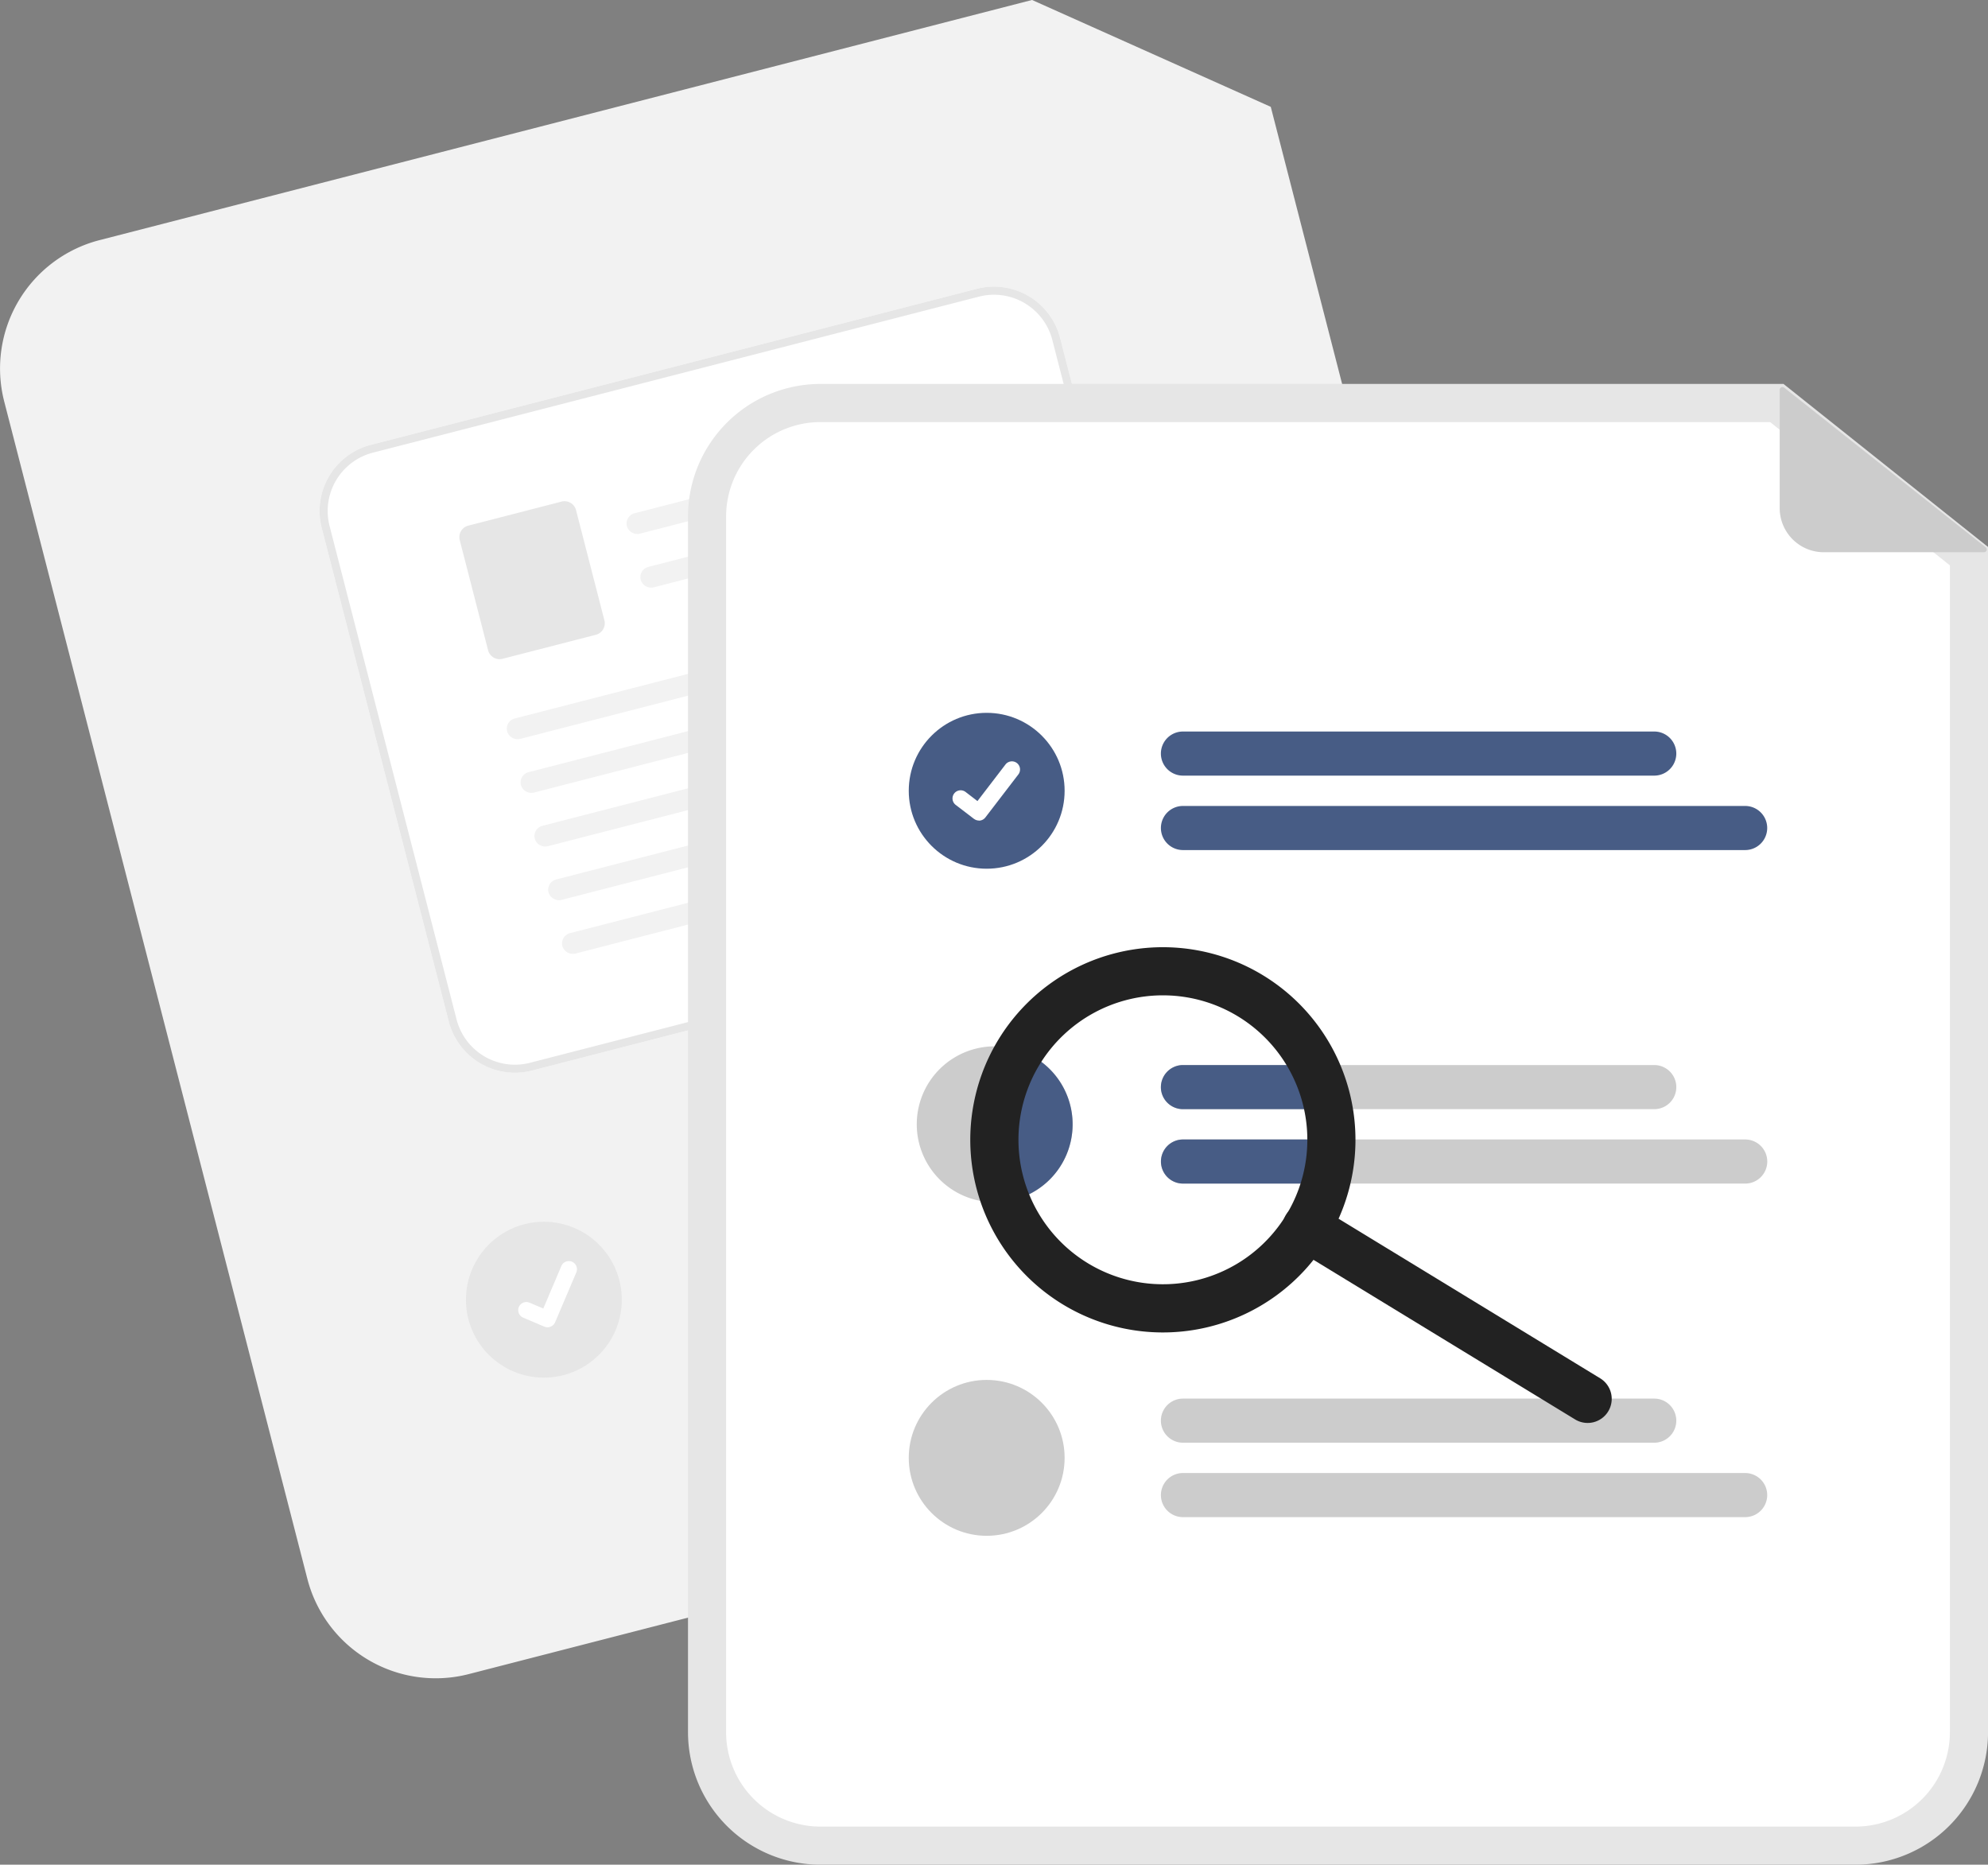 <svg xmlns="http://www.w3.org/2000/svg" width="136.327" height="127.854"><rect width="100%" height="100%" fill="#808080" stroke="none"/><g data-name="グループ 52"><path data-name="パス 22" d="M7.468 19.001a6.473 6.473 0 00-4.649 7.874l20.79 80.735a6.473 6.473 0 007.874 4.649l68.745-17.7a6.473 6.473 0 004.649-7.874L84.924 9.202l-14.386-6.44z" fill="#fff"/><g data-name="グループ 55" transform="translate(-.004)"><path data-name="パス 21" d="M100.884 97.088l-68.745 17.7a9.09 9.09 0 01-11.057-6.529L.292 27.524a9.09 9.09 0 016.529-11.057L70.777-.002l16.37 7.328 20.267 78.7a9.09 9.09 0 01-6.53 11.062z" fill="#f2f2f2"/><path data-name="パス 23" d="M86.97 7.745l-10.639 2.74a3.024 3.024 0 01-3.683-2.174L70.625.453a.189.189 0 01.26-.22L87 7.39a.189.189 0 01-.03.356z" fill="#f2f2f2"/><path data-name="パス 24" d="M81.371 76.691l-31.3 8.06a1.512 1.512 0 01-.754-2.929l31.3-8.06a1.512 1.512 0 11.754 2.928z" fill="#ccc"/><path data-name="パス 25" d="M88.686 80.077l-37.339 9.615a1.512 1.512 0 01-.754-2.929l37.339-9.615a1.512 1.512 0 11.754 2.929z" fill="#ccc"/><circle data-name="Ellipse 44" cx="5.344" cy="5.344" r="5.344" transform="translate(31.956 83.77)" fill="#e6e6e6"/><path data-name="パス 26" d="M78.046 62.705l-41.568 10.7a4.683 4.683 0 01-5.7-3.364l-8.711-33.84a4.683 4.683 0 013.364-5.7l41.568-10.7a4.683 4.683 0 015.7 3.364l8.711 33.84a4.683 4.683 0 01-3.364 5.7z" fill="#fff"/><path data-name="パス 27" d="M78.046 62.705l-41.568 10.7a4.683 4.683 0 01-5.7-3.364l-8.711-33.84a4.683 4.683 0 013.364-5.7l41.568-10.7a4.683 4.683 0 015.7 3.364l8.711 33.84a4.683 4.683 0 01-3.364 5.7zM25.572 31.038a4.132 4.132 0 00-2.968 5.026l8.711 33.84a4.132 4.132 0 005.026 2.968l41.568-10.7a4.132 4.132 0 002.968-5.026l-8.711-33.84a4.132 4.132 0 00-5.026-2.968z" fill="#e6e6e6"/><path data-name="Path 411" d="M64.893 31.184l-20.979 5.4a.751.751 0 01-.91-.473.724.724 0 01.51-.919l21.355-5.5c.863.437.636 1.331.024 1.489z" fill="#f2f2f2"/><path data-name="Path 412" d="M65.841 34.863l-20.979 5.4a.752.752 0 01-.91-.473.724.724 0 01.51-.919l21.355-5.5c.863.437.636 1.331.024 1.489z" fill="#f2f2f2"/><path data-name="Path 413" d="M40.866 43.523l-6.4 1.648a.815.815 0 01-.991-.585l-1.945-7.555a.815.815 0 01.585-.991l6.4-1.648a.815.815 0 01.991.586l1.945 7.555a.815.815 0 01-.585.99z" fill="#e6e6e6"/><path data-name="Path 414" d="M67.719 42.413l-32.017 8.242a.751.751 0 01-.91-.473.724.724 0 01.51-.919l32.394-8.339c.863.437.636 1.331.024 1.489z" fill="#f2f2f2"/><path data-name="Path 415" d="M68.667 46.094l-32.019 8.242a.751.751 0 01-.91-.473.724.724 0 01.51-.919l32.394-8.339c.863.437.636 1.331.024 1.489z" fill="#f2f2f2"/><path data-name="Path 416" d="M69.614 49.772l-32.017 8.242a.751.751 0 01-.91-.473.724.724 0 01.51-.919l32.394-8.339c.863.437.636 1.331.024 1.489z" fill="#f2f2f2"/><path data-name="Path 417" d="M70.557 53.452L38.54 61.694a.751.751 0 01-.91-.473.724.724 0 01.51-.919l32.397-8.337c.863.437.636 1.331.024 1.489z" fill="#f2f2f2"/><path data-name="Path 418" d="M71.508 57.132L39.49 65.375a.751.751 0 01-.91-.473.724.724 0 01.51-.919l32.394-8.339c.863.437.636 1.331.024 1.489z" fill="#f2f2f2"/><path data-name="Path 395" d="M37.695 90.987a.555.555 0 01-.351-.024h-.007l-1.456-.617a.558.558 0 01.437-1.027l.943.4 1.236-2.908a.558.558 0 01.732-.3l-.007.019.008-.019a.559.559 0 01.295.732l-1.454 3.419a.558.558 0 01-.376.322z" fill="#fff"/><path data-name="パス 28" d="M127.251 127.854H56.264a9.09 9.09 0 01-9.08-9.08V35.405a9.09 9.09 0 019.08-9.08h66.045l14.025 11.179v81.27a9.09 9.09 0 01-9.083 9.08z" fill="#e6e6e6"/><path data-name="パス 29" d="M56.263 28.94a6.473 6.473 0 00-6.466 6.466v83.369a6.473 6.473 0 006.466 6.466h70.988a6.473 6.473 0 006.466-6.466V38.764l-12.326-9.824z" fill="#fff"/><path data-name="パス 30" d="M113.444 53.181h-32.32a1.512 1.512 0 010-3.024h32.32a1.512 1.512 0 110 3.024z" fill="#475c85"/><path data-name="パス 31" d="M119.678 58.285H81.125a1.512 1.512 0 010-3.024h38.553a1.512 1.512 0 110 3.024z" fill="#475c85"/><path data-name="パス 32" d="M113.445 73.026H81.126a1.512 1.512 0 100 3.024h32.319a1.512 1.512 0 000-3.024z" fill="#ccc"/><path data-name="パス 33" d="M119.682 78.129H81.126a1.512 1.512 0 100 3.024h38.556a1.512 1.512 0 000-3.024z" fill="#ccc"/><path data-name="パス 34" d="M113.444 98.92h-32.32a1.512 1.512 0 110-3.024h32.32a1.512 1.512 0 110 3.024z" fill="#ccc"/><path data-name="パス 35" d="M119.678 104.023H81.125a1.512 1.512 0 010-3.024h38.553a1.512 1.512 0 110 3.024z" fill="#ccc"/><circle data-name="Ellipse 44" cx="5.344" cy="5.344" r="5.344" transform="translate(62.322 48.876)" fill="#475c85"/><path data-name="Path 395" d="M67.136 56.26a.555.555 0 01-.333-.111h-.006l-1.256-.961a.558.558 0 11.679-.886l.813.624 1.922-2.508a.558.558 0 01.782-.1l-.012.017.012-.017a.559.559 0 01.1.782l-2.261 2.949a.558.558 0 01-.444.218z" fill="#fff"/><path data-name="パス 36" d="M73.559 77.089a5.344 5.344 0 01-5.343 5.346 1.137 1.137 0 01-.138-.006 5.344 5.344 0 115.481-5.341z" fill="#ccc"/><circle data-name="Ellipse 44" cx="5.344" cy="5.344" r="5.344" transform="translate(62.322 94.615)" fill="#ccc"/><path data-name="パス 37" d="M136.058 37.864h-10.987a3.024 3.024 0 01-3.024-3.024v-8.114a.189.189 0 01.306-.148l13.821 10.949a.189.189 0 01-.117.337z" fill="#ccc"/><path data-name="パス 38" d="M73.559 77.089a5.344 5.344 0 01-5.343 5.346 1.163 1.163 0 01-.138-.006 11.57 11.57 0 011.037-10.61 5.347 5.347 0 014.444 5.27z" fill="#475c85"/><path data-name="パス 39" d="M79.612 74.539a1.516 1.516 0 011.513-1.513h8.053a11.439 11.439 0 01.993 3.024h-9.047a1.513 1.513 0 01-1.513-1.51z" fill="#475c85"/><path data-name="パス 40" d="M90.36 78.129a11.536 11.536 0 01-.4 3.024h-8.832a1.512 1.512 0 110-3.024z" fill="#475c85"/><path data-name="パス 41" d="M110.286 96.774a1.651 1.651 0 01-2.269.55l-19.262-11.75a1.651 1.651 0 111.719-2.819l19.262 11.749a1.651 1.651 0 01.55 2.269z" fill="#222"/><path data-name="パス 42" d="M91.024 85.029a13.207 13.207 0 11-4.4-18.152 13.207 13.207 0 014.4 18.152zM71.293 72.994a9.905 9.905 0 1013.614-3.3 9.905 9.905 0 00-13.614 3.3z" fill="#222"/></g></g></svg>